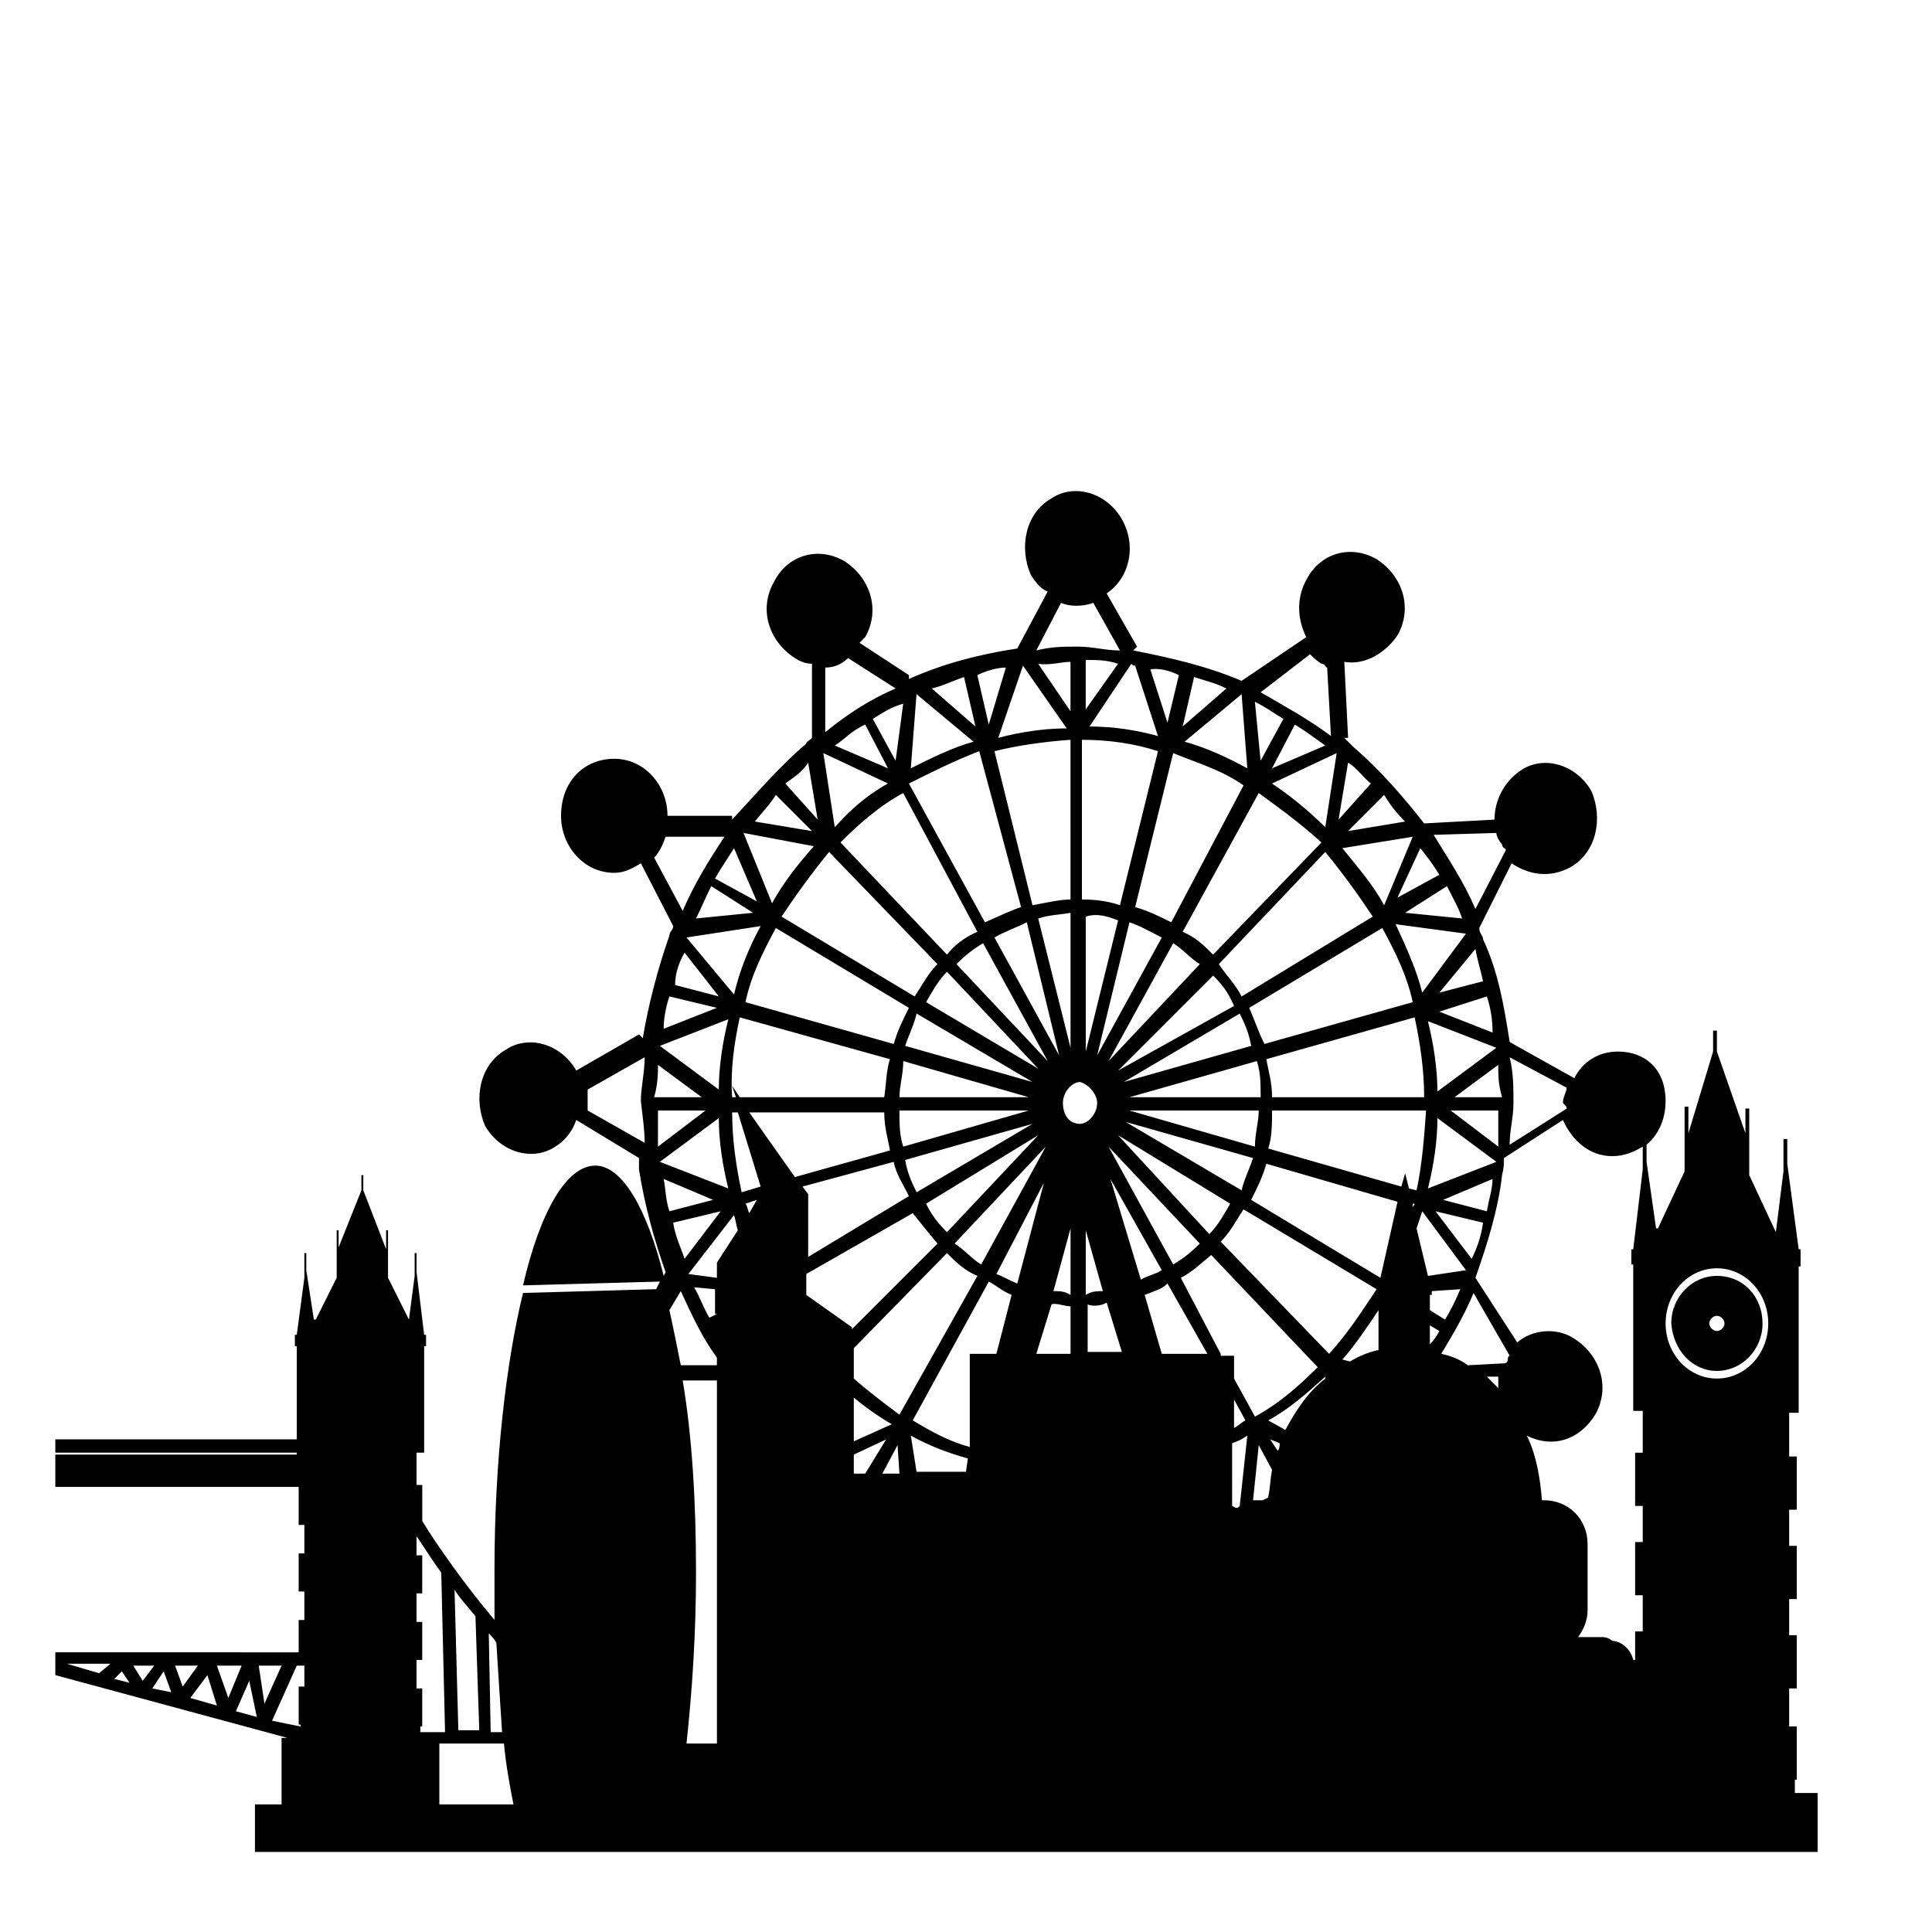<?xml version="1.0" encoding="UTF-8"?>
<!-- The Best Svg Icon site in the world: iconSvg.co, Visit us! https://iconsvg.co -->
<svg fill="#000000" width="800px" height="800px" version="1.1" viewBox="144 144 512 512" xmlns="http://www.w3.org/2000/svg">
 <g>
  <path d="m599 507.31c6.551 0 12.09-5.543 12.09-12.594 0-7.055-5.039-12.594-12.09-12.594-6.551 0-12.09 5.543-12.09 12.594 0.5 7.055 5.539 12.594 12.09 12.594zm0-14.609c1.008 0 2.016 1.008 2.016 2.016 0 1.008-1.008 2.016-2.016 2.016-1.008 0-2.016-1.008-2.016-2.016 0-1.008 1.008-2.016 2.016-2.016z"/>
  <path d="m619.66 619.66v-4.031h0.504v-14.105h-2.016v-10.078h2.016v-14.105h-2.016v-9.574h2.016v-14.105h-2.016v-9.574h2.016v-14.105h-2.016v-11.586h2.519v-38.793h0.504v-4.535h-0.504l-3.023-22.672v-6.551h-1.008v8.566l-2.016 16.121-7.055-15.113v-17.637h-1.008v6.551l-7.559-21.664v-5.543h-1.008v5.543l-6.547 21.664v-7.055h-1.008v17.133l-7.055 15.113h-0.504l-2.519-17.633v-4.535c3.023-2.519 5.039-6.551 5.039-11.586 0-8.566-5.543-13.098-12.594-13.098-5.543 0-9.574 3.023-11.586 7.055l-17.129-9.574c-1.512-9.574-3.023-18.641-7.055-27.207 0-1.008-1.008-1.512-1.008-3.023l8.566-17.129c4.535 3.023 10.078 4.031 15.617 1.008 7.055-4.031 8.566-13.098 5.543-20.152-4.031-7.055-12.594-9.574-18.641-5.543-4.535 3.023-7.055 8.062-7.055 13.098l-18.641 1.008c-5.543-7.055-11.586-14.105-18.641-20.152l-2.519-2.519h1.008l-1.008-20.148c5.543 1.008 11.082-2.519 14.105-7.055 4.031-7.055 1.512-15.617-5.543-20.152-7.055-4.031-15.113-1.512-18.641 5.543-2.519 4.535-2.519 10.078 0 15.113l-17.129 11.586c-9.574-4.031-18.641-6.047-28.719-8.062l1.008-1.008-8.062-14.105c6.047-4.031 8.062-12.594 4.031-19.648-4.031-7.055-12.594-9.574-18.641-5.543-7.055 4.031-8.566 13.098-5.543 20.152 1.512 2.519 3.023 4.031 4.535 4.535l-8.062 15.113c-10.078 1.512-19.648 4.031-28.719 8.062v-1.008l-13.098-8.566c1.008-1.008 1.008-1.008 1.512-1.512 4.031-7.055 1.512-15.617-5.543-20.152-7.055-4.031-15.113-1.512-18.641 5.543-4.031 7.055-1.512 15.617 5.543 20.152 1.512 1.008 3.023 1.512 4.535 1.512v19.648c-1.008 1.008-1.512 1.008-1.512 1.512-7.055 6.047-13.098 13.098-19.648 20.152v-1.008h-17.129c0-8.062-6.047-15.113-14.105-15.113-8.062 0-14.105 6.047-14.105 15.113 0 8.062 6.047 15.113 14.105 15.113 2.519 0 4.535-1.008 7.055-2.519l8.566 16.625c0 1.008-1.008 1.512-1.008 2.519-3.023 8.566-5.543 18.137-7.055 27.207l-1.008-1.008-16.625 9.574c-4.031-7.055-12.594-9.574-18.641-5.543-7.055 4.031-8.566 13.098-5.543 20.152 4.031 7.055 12.594 9.574 18.641 5.543 2.519-1.512 4.535-4.031 5.543-7.055l16.625 10.078v3.023c1.512 9.574 4.031 18.641 7.055 27.207l-0.504 1.008c-4.535-18.137-11.082-29.223-18.137-29.223-7.559 0-14.609 12.09-19.145 31.738l36.273-1.008-1.008 2.016-35.266 1.008c-4.535 18.641-7.559 44.84-7.559 73.051v13.602c-8.062-9.574-15.113-19.648-19.145-26.199v-9.574h-1.512v-8.566h2.016v-28.203h0.504v-3.023h-0.504l-2.016-16.625v-5.039h-0.504v6.047l-1.512 11.586-5.543-11.082v-12.598h-0.504v5.039l-6.047-15.617v-4.031h-0.504v4.031l-6.043 15.113v-4.535h-0.504v12.598l-5.543 11.082h-0.504l-2.016-13.098v-4.535h-0.504v6.551l-2.016 15.113h-0.504v3.023h0.504v24.688l-63.984-0.004v3.527h63.984v0.504h-63.984v8.566h64.488v10.078h1.512v7.559h-1.512v10.078h1.512v7.559h-1.512v8.566l-64.488-0.008v6.047l61.465 16.625h-1.508v17.637h-7.055v12.594h414.13v-15.621h-6.047zm-20.656-139.55c7.559 0 13.602 6.551 13.602 14.609 0 8.062-6.047 14.609-13.602 14.609-7.559 0-13.602-6.551-13.602-14.609 0-8.062 6.043-14.609 13.602-14.609zm-273.07-87.664 19.648-3.023c-3.023 5.543-5.543 11.586-7.055 18.137zm8.566 15.617-11.59-3.023c0-3.023 1.008-6.047 2.519-8.566zm-6.047-20.656c1.512-3.023 2.519-5.543 4.031-8.566l11.082 7.055zm204.04 4.031-11.586 15.617c-1.512-6.047-4.031-11.586-7.055-18.137zm-16.121-5.543 11.082-7.055c1.512 3.023 3.023 5.543 4.031 8.566zm24.184 66-18.137 7.055c1.512-6.047 2.519-12.594 2.519-18.641zm-12.094-13.602h12.598v9.574zm-202.53 167.77c1.512-14.105 2.519-29.223 2.519-45.344 0-18.641-1.008-35.77-3.527-50.883h9.07v96.227zm117.39-217.64c3.023 1.008 5.543 2.519 8.566 4.031l-17.129 31.234zm-11.586 34.262v-35.77c3.023-1.008 6.047 0 8.566 1.008zm-14.105 19.145-30.73 18.137c-1.512-3.023-2.519-5.543-3.023-8.566zm-34.262 6.043c-1.008-3.023-1.008-6.047-1.008-9.574h34.258zm92.703 3.023c-1.008 3.023-2.519 6.047-3.023 8.566l-30.73-18.137zm-32.75-12.594h34.258c0 3.023-1.008 6.047-1.008 9.574zm75.07 25.691v-1.008h0.504l-0.504 1.008zm-133.01 60.461c4.535 2.519 9.574 4.535 15.113 6.047l-0.504 3.527h-13.098zm82.121-21.664-10.578-20.152c3.023-1.512 5.543-4.031 8.062-6.047l28.215 29.727c-4.535 4.535-10.078 9.574-16.625 13.098l-5.543-10.078v-6.047l-3.531 0.004zm6.551 17.633c-1.008 0.504-2.016 1.512-3.023 2.016v-7.559zm-96.227 14.105 4.031-7.559 0.504 7.559zm-4.535 0h-3.023v-5.039l8.566-4.031zm98.242 9.07-1.008-0.504v-16.625c1.512-0.504 2.519-1.008 4.031-2.016l-2.016 18.641c-0.504 0.504-0.504 0.504-1.008 0.504zm7.055-2.016h-2.519l1.512-14.609 3.527 6.551c-0.504 2.516-0.504 5.035-1.008 7.051 0 0.504-0.504 0.504-1.512 1.008zm4.031-13.102-2.016-3.023 2.519 1.008c0 0.504 0 1.512-0.504 2.016zm2.012-5.539-4.535-2.519c5.543-3.023 10.078-7.055 15.113-11.586v0.504c-4.531 3.523-7.555 8.059-10.578 13.602zm24.688-21.16c-2.519 0.504-5.039 1.512-7.559 3.023l-2.016-0.504c3.527-4.031 6.551-8.566 9.574-13.098zm-0.504-16.125c-4.031 6.047-7.559 11.586-12.594 17.129l-28.719-29.727c2.519-2.519 4.031-5.543 6.047-8.566zm-38.793-22.668c-1.512 2.519-3.023 5.543-5.543 8.062l-24.18-26.203zm-8.059 10.578c-2.519 2.519-4.535 4.031-7.055 5.543l-17.129-31.234zm-10.078 7.055c-1.512 1.008-4.031 1.512-5.543 2.519l-8.062-26.703zm-4.535 6.547c2.519-1.008 4.535-1.512 6.047-3.023l10.578 18.641h-12.09zm-35.266 0-4.031 15.617h-7.055v24.688c-5.543-1.512-10.078-4.031-15.113-7.055l20.152-36.777c2.016 1.008 3.527 2.519 6.047 3.527zm-4.031-5.539 12.594-24.184-7.055 26.703c-2.516-1.008-4.027-2.016-5.539-2.519zm-25.695 37.281c-4.031-3.023-8.062-6.047-12.09-9.574v-8.062l24.688-25.191c2.519 2.519 4.535 4.535 8.062 6.047zm7.055-55.922 29.727-18.137-24.184 25.691c-2.519-2.519-4.031-4.535-5.543-7.555zm3.023 10.578-22.672 22.672v-0.504l-12.09-8.566v-5.543l28.215-16.121c2.012 2.519 4.027 5.039 6.547 8.062zm-22.168 40.809c3.023 2.519 6.551 5.039 10.078 7.055l-10.078 4.535zm152.66-14.105v-5.039l2.519 1.512c-0.508 1.008-1.512 2.519-2.519 3.527zm0-9.07v-4.031h0.504v-1.008l7.555-0.504c-1.008 2.519-2.519 5.543-4.031 8.062zm-0.504-9.066-3.023-12.594c0.504-1.512 1.008-3.023 1.512-4.535l11.586 15.617zm-3.023-22.672-2.016-0.504-1.008-4.031-1.008 3.527-35.266-10.078c1.008-3.023 1.008-7.055 1.008-10.078h40.809c-0.504 7.055-1.008 14.109-2.519 21.164zm-38.289-24.688c0-4.031-1.008-7.055-1.512-10.078l39.297-11.082c1.512 7.055 2.519 14.105 2.519 21.16zm33.25 27.711-4.535 20.152-34.258-20.656c1.512-3.023 3.023-6.047 4.031-9.574zm-71.039-27.711 33.754-9.574c1.008 3.023 1.008 6.047 1.008 9.574zm-1.508-4.031 30.73-18.137c1.512 3.023 2.519 5.543 3.023 8.566zm-1.512-3.023 25.191-25.191c2.519 2.519 4.031 4.535 5.543 8.062zm-2.519-2.519 17.129-31.234c2.519 1.512 4.535 4.031 7.055 5.543zm-1.512 60.961c-1.512 0-3.023 0-4.535 1.008v-17.129zm1.008 3.023 4.031 13.098h-9.07v-12.594c1.008 0.504 3.527 0.504 5.039-0.504zm-9.574-2.016c-1.512-1.008-3.023-1.008-4.535-1.008l4.535-16.625zm0 3.023v12.594h-9.07l4.031-13.098c1.008-0.504 3.527 0.504 5.039 0.504zm-23.68-11.082c-2.519-1.512-4.535-4.031-7.055-5.543l24.184-25.695zm-14.609-69.527c1.512-2.519 3.023-5.543 5.543-8.062l24.184 25.695zm28.215 21.16-33.754-9.574c1.008-3.023 2.519-6.047 3.023-8.566zm-1.008 4.031h-34.258c0-3.023 1.008-6.047 1.008-9.574zm-31.742 26.199-26.703 16.121 0.004-16.625-1.512-2.016 24.184-6.551c0.504 3.023 2.516 6.047 4.027 9.07zm-30.227-5.039-12.09-17.129h35.77c0 4.031 1.008 7.055 1.512 10.078zm-9.07 2.519-5.039 1.512c-1.512-7.055-2.519-14.105-2.519-21.16h1.512zm-4.031 4.535 3.023-1.008-2.016 3.523c-0.504-1.008-0.504-2.016-1.008-2.516zm-7.555 29.219-2.016 1.008c-1.512-2.519-2.519-5.543-4.031-8.062l5.543 0.504v6.551zm0 4.031v0.504-0.504zm204.04 12.594h3.023v3.023c-1.008-1.008-2.016-2.016-3.023-3.023zm5.543-4.535s0 1.008-1.008 1.008l-9.574 0.504c-2.016-1.512-4.535-2.519-7.055-3.023 3.023-5.039 6.047-10.078 8.566-16.121l9.574 16.625c0 0.004-0.504 0.004-0.504 1.008zm-9.574-26.699-9.574-12.594 12.594 3.023c-0.5 3.523-1.508 6.547-3.019 9.57zm-7.559-15.617 13.098-5.543c0 2.519-1.008 5.543-1.512 8.566zm-8.059-52.398-39.297 11.082c-1.512-3.023-2.519-6.047-4.031-9.574l35.266-21.16c3.527 6.555 6.551 12.598 8.062 19.652zm-45.344-1.512c-1.512-3.023-4.031-5.543-6.047-8.566l28.215-29.727c4.535 5.543 8.566 11.082 12.594 17.129zm-7.559-11.082c-2.519-2.519-4.535-4.535-8.062-6.047l20.152-36.777c5.543 4.031 11.082 8.062 16.625 13.098zm-11.082-8.566c-3.023-1.512-6.047-3.023-9.574-4.031l10.078-40.809c6.047 2.519 13.098 4.535 18.641 8.566zm-13.602-4.535c-3.023-1.008-6.047-1.512-10.078-1.512v-42.32c7.055 0 14.105 1.008 20.152 3.023zm-6.047 52.398c0 3.023-2.519 5.543-4.535 5.543-3.023 0-4.535-2.519-4.535-5.543 0-3.023 2.519-5.543 4.535-5.543 2.016 0.504 4.535 3.023 4.535 5.543zm-15.617-48.871c3.023-1.008 6.047-1.008 8.566-1.512v35.77zm8.562-5.039c-3.023 0-7.055 1.008-10.078 1.512l-10.078-40.809c6.047-1.512 13.098-2.519 20.152-3.023zm-3.023 41.312-17.129-31.234c2.519-1.512 5.543-2.519 8.566-4.031zm-3.019 1.512-24.184-25.695c2.519-2.519 4.535-4.031 7.055-5.543zm-26.703-28.211-28.215-29.727c4.535-4.535 10.078-9.574 16.625-13.098l19.648 36.777c-3.523 1.512-6.043 3.527-8.059 6.047zm-2.519 2.519c-2.519 2.519-4.031 5.543-6.047 8.566l-35.266-21.16c4.031-6.047 8.062-11.586 12.594-17.129zm-7.559 11.586c-1.512 3.023-3.023 6.047-4.031 9.574l-39.297-11.082c1.512-7.055 4.535-13.098 8.062-19.648zm-44.836 2.519 39.801 11.082c-1.008 3.023-1.008 7.055-1.512 10.078h-38.289l-2.016-3.023 1.008 3.023h-1.008c-0.504-7.055 0.504-14.105 2.016-21.16zm-1.512 52.395c0.504 1.512 0.504 2.519 1.008 4.031l-5.543 8.566v4.031l-7.559-1.008zm-13.102 11.59c-1.008-3.023-2.519-6.047-3.023-9.574l12.594-3.023zm-1.008 8.562c3.023 6.551 5.543 12.09 9.574 17.633v2.016h-9.574c-1.008-5.039-2.016-10.078-3.023-14.609zm219.66-61.969 15.113 8.062c0 1.008-1.008 2.519-1.008 4.031 1.008 1.008 1.008 1.008 1.008 1.512l-15.113 9.574c0-4.031 1.008-7.055 1.008-11.082-0.004-4.035-0.004-8.066-1.008-12.098zm-1.512 26.703 15.617-10.078c2.519 5.543 7.055 9.574 13.098 9.574 3.023 0 5.543-1.008 8.062-2.519v6.047l-2.519 21.16h-0.504v4.031h0.504v38.793h2.519v11.082h-2.016v14.105h2.016v9.574h-2.016v14.105h2.016v9.574h-2.016v7.559h-0.504c-0.504-2.519-3.023-5.039-5.543-5.039-0.504-0.504-1.512-1.008-2.519-1.008h-6.551c1.512-2.016 2.519-4.535 2.519-7.055v-17.633c0-6.551-5.039-11.586-11.586-11.586h-0.504c-0.504-6.047-1.512-12.09-4.031-17.129 7.055 3.527 14.105 1.008 18.137-5.543 4.031-7.055 1.512-15.617-5.543-20.152-4.535-3.023-11.082-2.519-15.113 1.008l-11.082-17.129c3.023-8.566 6.047-18.137 7.055-27.207 0.504-2.016 0.504-3.023 0.504-4.535zm-0.504-16.121h-12.594l11.586-8.566c0 3.023 0 5.039 1.008 8.566zm-17.133-1.512c0-6.047-1.008-12.594-2.519-18.641l18.137 7.055zm13.102-25.191c1.008 3.023 1.512 6.047 1.512 9.574l-14.105-5.543zm-1.008-4.031-11.586 3.023 9.574-11.586c0.5 3.023 1.508 6.047 2.012 8.562zm3.527-39.297c0 1.008 1.008 2.519 1.512 3.023 0 1.008 1.008 1.008 1.008 1.512l-8.062 15.617c-3.023-7.055-7.055-13.098-11.082-19.648zm-15.117 11.086-11.082 6.047 6.047-13.098c2.016 2.516 3.527 4.531 5.035 7.051zm-14.609 8.059c-3.023-5.543-7.055-10.078-11.082-15.113l18.641-3.023zm0-29.219c1.512 2.519 3.023 4.535 5.543 7.055l-15.113 2.519zm-9.57-8.566c2.519 1.512 4.031 4.031 6.047 5.543l-8.566 9.574zm-6.047 17.129c-4.535-4.535-9.574-8.566-14.105-11.586l17.129-8.062zm-14.105-15.617 6.047-11.586c2.519 1.512 4.535 3.023 8.062 5.543zm10.074-30.227c1.008 1.008 1.512 1.512 3.023 2.519 1.008 0 1.008 1.008 1.512 1.008l1.008 18.137c-6.047-4.535-12.594-8.062-18.641-11.586zm-7.055 17.129-6.047 11.082-1.512-15.617c3.027 1.512 5.043 3.023 7.559 4.535zm-9.57 13.098c-5.543-3.023-11.082-5.543-16.625-7.055l15.113-12.594zm-14.105-24.184c3.023 1.008 5.543 1.512 8.566 3.023l-11.586 10.078zm-4.031-0.504-3.023 12.594-4.535-14.105c2.519-0.5 5.543 0.504 7.559 1.512zm-11.59-2.516 6.047 18.641c-5.543-1.512-11.586-2.519-18.137-2.519l11.082-16.625c0.504 0.504 0.504 0.504 1.008 0.504zm-13.098 11.586v-13.098c3.023 0 5.543 0 8.566 1.008zm-6.551-28.215c2.519 1.008 5.543 1.008 8.566 0l7.055 12.594c-4.031 0-7.055-1.008-11.082-1.008-4.031 0-7.055 0-11.082 1.008zm2.519 15.621v13.098l-8.566-12.594c3.027 0.504 6.047-0.504 8.566-0.504zm-12.594 1.008 11.586 16.625c-6.047 0-12.594 1.008-18.137 2.519zm-4.535 0.504-4.535 15.113-3.023-13.098c2.016-1.012 5.039-2.016 7.559-2.016zm-11.082 2.516 3.023 13.098-11.586-10.078c2.516-0.5 5.539-2.012 8.562-3.019zm-12.598 4.535 15.113 12.594c-5.543 1.512-11.586 4.535-16.625 7.055zm16.625 15.113 11.082 41.312c-3.023 1.008-6.047 2.519-9.574 4.031l-20.152-36.777c6.051-3.023 12.098-6.047 18.645-8.566zm-22.164 2.519-6.047-11.082c2.519-1.512 4.535-3.023 8.062-4.031zm-2.016 2.016-14.105-6.047c2.519-1.512 4.535-4.031 8.062-5.543zm-16.629-26.699c2.519 0 4.535-1.008 6.047-2.519l12.594 8.062c-7.055 3.023-13.098 7.055-18.641 11.586zm16.629 30.73c-5.543 3.023-10.078 7.055-14.105 11.586l-3.023-19.648zm-21.16-5.543 2.519 15.113-8.566-9.574c2.016-1.508 4.535-3.019 6.047-5.539zm-8.566 8.566 9.574 9.574-15.113-2.519c1.508-2.016 4.027-4.535 5.539-7.055zm10.078 13.602c-4.031 4.535-8.062 9.574-11.082 15.113l-7.559-18.641zm-21.16 0.504 6.047 14.105-11.082-6.047c2.012-3.523 3.523-5.539 5.035-8.059zm-21.16 2.519c1.512-1.512 2.519-4.031 3.023-5.543h15.617c-4.031 6.047-8.062 12.594-11.082 19.648zm4.027 36.777 12.594 3.023-14.105 5.543c0.004-2.519 0.508-5.543 1.512-8.566zm15.621 6.047c-1.512 6.047-2.519 12.594-2.519 18.641l-15.617-11.586zm-22.168 32.746-15.113-8.566v-5.543l15.113-8.566c0 4.031-1.008 8.062-1.008 11.586 0.504 4.543 1.008 7.562 1.008 11.09zm3.527-20.656 11.586 8.566h-12.594c1.008-3.527 1.008-6.551 1.008-8.566zm0 12.094h12.594l-12.594 9.574v-9.574zm16.121 2.016c0 6.047 1.008 12.594 2.519 18.641l-18.137-7.055zm-14.609 16.121 13.098 5.543-11.586 3.023c-1.008-3.023-1.008-6.047-1.512-8.566zm-44.336 122.93c0.504 8.062 1.008 16.121 1.512 23.68h-3.023l-0.504-26.199c0.504 0.504 1.512 1.512 2.016 2.519zm-5.543-7.055 1.008 30.23h-5.543l-1.008-37.281c1.512 2.516 3.527 4.531 5.543 7.051zm-15.617 11.59h1.512v-10.078h-1.512v-7.559h1.512v-10.078h-1.512v-5.035c1.512 2.016 3.527 5.543 6.551 9.574l1.008 42.32h-6.551v-1.512h0.504v-10.078h-1.512zm-84.137 3.523-8.566-2.519 11.59 0.004zm4.031 1.512 2.016-2.016 2.016 3.023zm5.035-3.523h5.543l-3.023 4.031zm5.039 6.043 3.023-4.535 2.016 5.543zm6.047-6.043h6.047l-4.031 5.543zm4.031 8.562 4.535-6.047 2.519 8.062zm7.051-8.562h6.551l-3.527 8.566zm5.039 12.09 3.527-8.062 2.016 9.574zm6.047-12.09h6.047l-4.535 10.078zm3.527 14.609 6.551-14.609h2.016v5.543h-1.512v10.078h0.504v0.504zm44.332 13.098v-7.055h17.129c0.504 5.543 1.512 11.082 2.519 16.121h-19.648z"/>
 </g>
</svg>